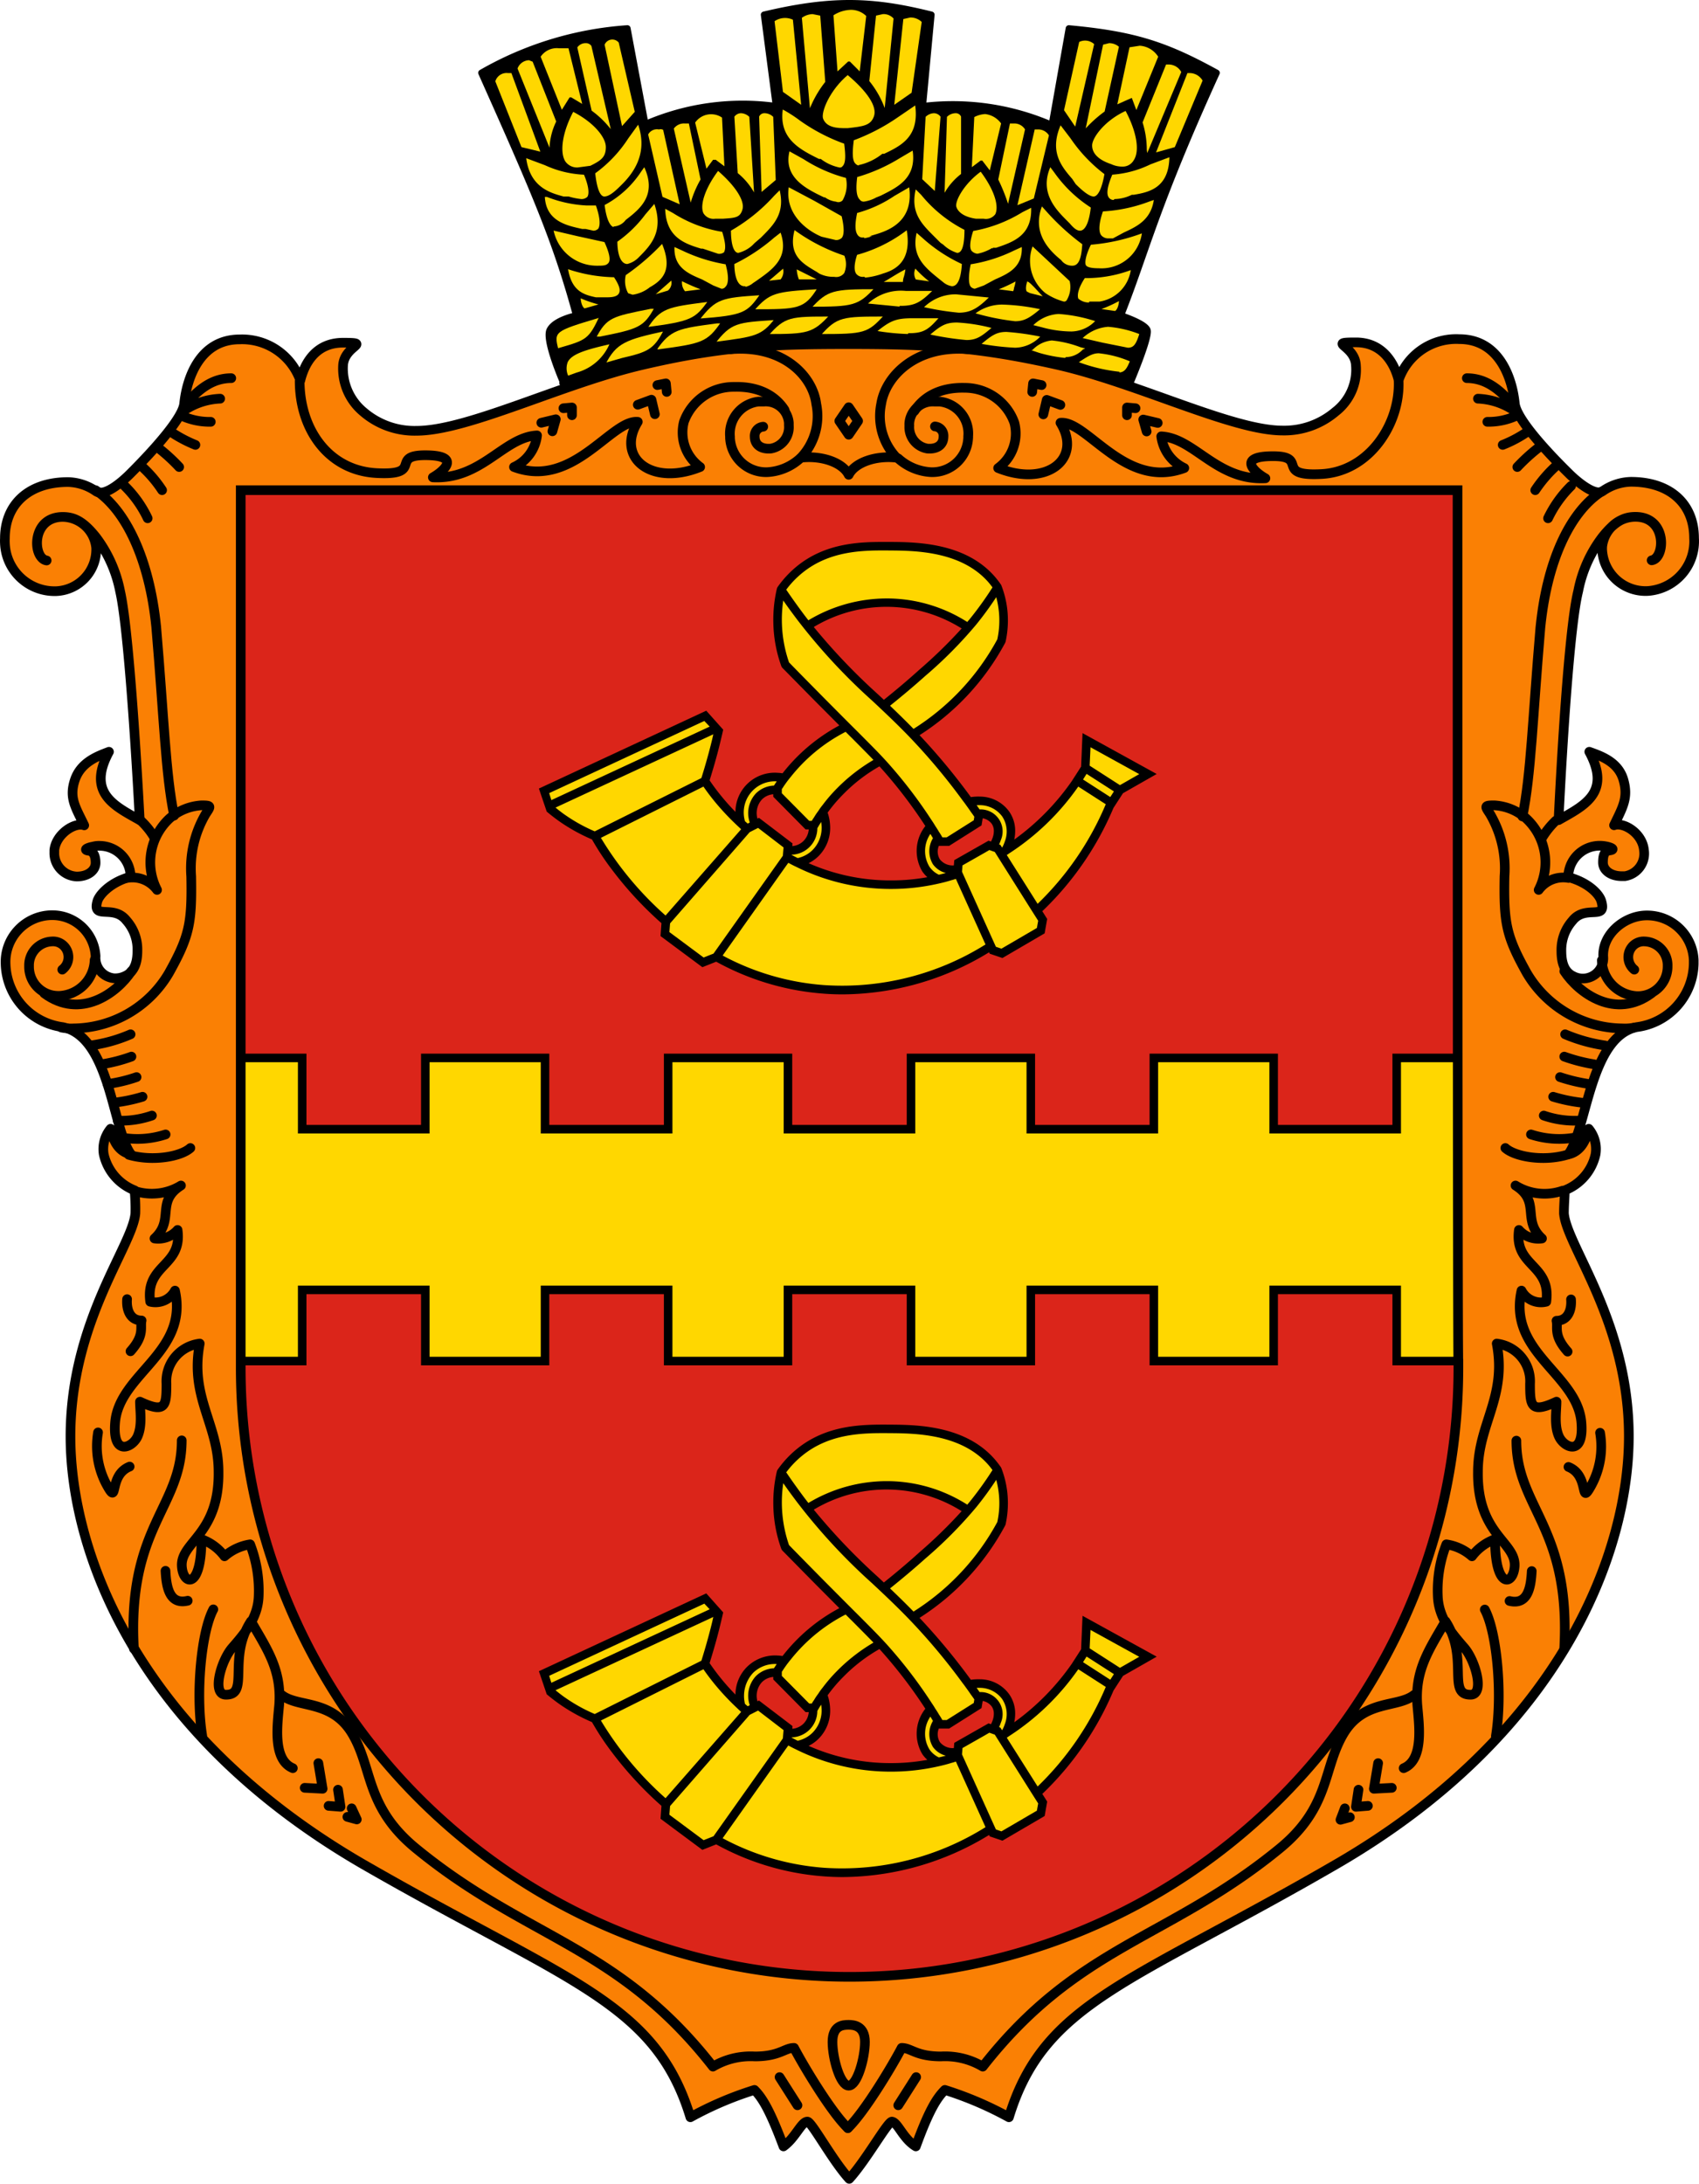 <svg xmlns="http://www.w3.org/2000/svg" viewBox="0 0 198.97 255.6"><defs><style>.a,.b,.c,.d,.f,.h{stroke:#000;}.a,.c,.d{stroke-linecap:round;stroke-linejoin:round;}.a{stroke-width:0.75px;}.a,.b,.c,.e,.f{fill-rule:evenodd;}.b,.f,.g{fill:gold;}.b{stroke-miterlimit:10;stroke-width:0.25px;}.c{fill:#fa8004;}.c,.d,.h{stroke-width:1.13px;}.d,.h{fill:none;}.e{fill:#db251a;}.f{stroke-miterlimit:11.34;}.h{stroke-miterlimit:11.34;}</style></defs><path class="a" d="M65.875,44.826c17.2-6.6,48.1-6.7,66.5,0,0,0,2.3-5.4,2-6.2s-3.1-1.7-3.1-1.7c3-7.6,4-12.6,11.2-28.4-6-3.3-9.7-4.5-17.3-5.2l-2,11.3a29.1,29.1,0,0,0-15.1-2.2l1-10.7c-6.8-1.7-11.6-1.9-19.6,0l1.4,10.7a28.6,28.6,0,0,0-15.3,2.1l-2.1-11.2a39.7,39.7,0,0,0-17.1,5.2c6.3,14.1,8.7,19.6,11.1,28.4,0,0-2.5.5-3.1,1.7s1.6,6.2,1.6,6.2Z"/><path class="b" d="M68.075,23.426a8,8,0,0,1-1.5-.3h-.6c-1.4-.4-4.1-1-4.5-4.8l2.4.9a12.1,12.1,0,0,0,4.6,1.1c.6,1.4.7,2.4.4,2.8A1.1,1.1,0,0,1,68.075,23.426Z"/><path class="b" d="M69.475,27.126l-.9-.2h-.4c-1.8-.4-4.4-.9-4.5-4h.4a14.6,14.6,0,0,0,4.6,1h1.2c.5,1.4.6,2.4.3,2.9A.9.9,0,0,1,69.475,27.126Z"/><path class="b" d="M69.875,31.226a5.3,5.3,0,0,1-5.2-4.4l3,.7,3.2.7c.6,1.3.8,2.2.5,2.6S70.675,31.226,69.875,31.226Z"/><path class="b" d="M70.975,34.926h-1.2c-1.4-.3-3-.7-3.4-3.6a17.8,17.8,0,0,0,5.6,1c.6.9.9,1.6.6,2.1S71.475,34.926,70.975,34.926Z"/><path class="b" d="M70.775,23.126c-.6,0-1-1-1.2-2.9a15.2,15.2,0,0,0,3.9-4.1l1.3-1.8c1,2.7.4,5.1-1.8,7.3C72.275,22.326,71.475,23.126,70.775,23.126Z"/><path class="b" d="M71.975,26.726c-.6,0-1.1-1-1.3-2.8a11.5,11.5,0,0,0,4.3-3.9l.5-.7c1.7,3.5-.4,5.2-2.1,6.5a2,2,0,0,1-1.4.8Z"/><path class="b" d="M73.475,31.026c-.8,0-1.3-1-1.3-2.8a14.4,14.4,0,0,0,3.3-3.2l1.2-1.4c1.3,3.5-.4,5.2-1.8,6.6A2.9,2.9,0,0,1,73.475,31.026Z"/><path class="b" d="M74.075,34.626l-.6-.2a3.1,3.1,0,0,1-.3-2.3,26.701,26.701,0,0,0,4.4-3.8c1.4,3.2.2,4.5-1.4,5.4A4.3,4.3,0,0,1,74.075,34.626Z"/><path class="b" d="M67.675,19.726a1.8,1.8,0,0,1-1.6-.8c-.7-1.2-.3-3.6,1-6,2.4,1.2,4,3,4,4.3s-.7,1.7-1.9,2.3Z"/><path class="b" d="M63.175,6.626a2.4,2.4,0,0,1,2.3-1.1h1.2l1.7,6.9-1.5-.9h-.1l-1,1.6Z"/><path class="b" d="M60.475,8.026a1.6,1.6,0,0,1,1.5-1.1l.5.2,2.8,7.1a7.7,7.7,0,0,0-.8,3.7Z"/><path class="b" d="M60.975,17.326l-3.1-7.8a1.5,1.5,0,0,1,1.6-1.1h.5l3.5,9.5Z"/><path class="b" d="M71.775,15.626l-.4-.5a11,11,0,0,0-2.2-2.1l-1.7-7.5a1.3,1.3,0,0,1,1.1-.6.9.9,0,0,1,.8.4Z"/><path class="b" d="M70.675,5.226a1.1,1.1,0,0,1,1.9-.3l1.9,8.2-1.7,1.9Z"/><path class="b" d="M68.475,36.226c-.2,0-.6-.5-.6-1.5a14.3,14.3,0,0,0,2.7.9Z"/><path class="b" d="M76.275,34.726l2.4-2.1a1.3,1.3,0,0,1-.4,1.5Z"/><path class="b" d="M84.075,29.826l-1.8-.6h-.2c-2-.6-4.3-1.4-4.3-5l1.1.6a15.2,15.2,0,0,0,5.8,2.2c.4,1.3.5,2.1.2,2.6A1.1,1.1,0,0,1,84.075,29.826Z"/><path class="b" d="M84.475,33.926l-1-.4-1.3-.7c-1.7-.7-3.5-1.5-3.3-4.1l1.1.5a18.9,18.9,0,0,0,5.1,1.6c.4,1.4.4,2.4,0,2.8A.7.7,0,0,1,84.475,33.926Z"/><path class="b" d="M86.475,29.726c-.6,0-1-.9-1-2.8a20.4,20.4,0,0,0,5.1-4.1l.8-.8c.8,3-.7,4.4-2.2,5.9l-.7.6-.3.3A4,4,0,0,1,86.475,29.726Z"/><path class="b" d="M87.175,33.626c-.8,0-1.3-1-1.3-2.8a21.3,21.3,0,0,0,4.7-3.1l.9-.7c1.2,3.2-.9,4.6-2.9,6l-.3.2a2.2,2.2,0,0,1-1.1.5Z"/><path class="b" d="M83.775,25.726a1.5,1.5,0,0,1-1.5-.7c-.5-1,.2-3.1,1.8-5.2,2.1,1.8,3.3,3.6,3,4.7s-1,1.1-2.4,1.2Z"/><path class="b" d="M81.275,14.326a2.4,2.4,0,0,1,3.3-.7h.1l.3,6.1-1.2-.9h-.2l-.9,1.2Z"/><path class="b" d="M78.775,15.026a1.6,1.6,0,0,1,1.4-.7h.6l1.4,6.7a12.7,12.7,0,0,0-1.3,3.2Z"/><path class="b" d="M77.475,23.126l-1.7-7.4a1.3,1.3,0,0,1,1.4-.7.7.7,0,0,1,.6.1l2,9Z"/><path class="b" d="M88.275,22.726a7.8,7.8,0,0,0-2-2.4l-.4-6.7a1.1,1.1,0,0,1,.9-.5,1.6,1.6,0,0,1,1.1.5l.6,9.6Z"/><path class="b" d="M88.775,13.626a.8.8,0,0,1,.8-.5,1.6,1.6,0,0,1,1.1.5l.3,7.5-1.9,1.6Z"/><path class="b" d="M80.175,34.226a1.7,1.7,0,0,1-.4-1.5,23.599,23.599,0,0,0,2.8,1.2Z"/><path class="b" d="M89.675,33.026l2.1-1.8a1.6,1.6,0,0,1-.3,1.6Z"/><path class="b" d="M98.275,19.726a5.5,5.5,0,0,1-2.2-1h-.2c-2.2-1.1-4.9-2.4-4.3-6.1a16.399,16.399,0,0,1,2.2,1.4,21.5,21.5,0,0,0,5.2,2.7c.2,1.5.2,2.4-.2,2.8A.5.5,0,0,1,98.275,19.726Z"/><path class="b" d="M97.875,23.726a2.9,2.9,0,0,1-1.3-.5h-.1c-2.1-1-5-2.4-4.1-5.7l1.8,1a17.3,17.3,0,0,0,5,2.2,3.8,3.8,0,0,1-.4,2.8A.8.8,0,0,1,97.875,23.726Z"/><path class="b" d="M97.875,28.226l-1.7-.4c-1.7-.7-4.5-2.7-3.9-6.1l3.2,1.7,3.2,1.8q.5,2.1,0,2.7A1.1,1.1,0,0,1,97.875,28.226Z"/><path class="b" d="M97.675,32.526a3.7,3.7,0,0,1-1.8-.4l-.3-.2c-1.7-1-3.5-2-2.6-5.2a21.301,21.301,0,0,0,6,3.1,2.8,2.8,0,0,1,0,2.2A1.3,1.3,0,0,1,97.675,32.526Z"/><path class="b" d="M100.675,19.526a.9.9,0,0,1-.6-.3c-.4-.4-.4-1.4-.2-2.9a23.3,23.3,0,0,0,5.2-2.7l2.2-1.5c.6,3.9-1.6,5-3.7,6h-.2a6.8,6.8,0,0,1-2.7,1.3Z"/><path class="b" d="M101.175,23.726a.7.7,0,0,1-.6-.3c-.4-.4-.5-1.3-.3-2.8a20.1,20.1,0,0,0,5-2.2l1.7-1c.6,3.5-1.8,4.6-3.8,5.6l-.5.2A4.4,4.4,0,0,1,101.175,23.726Z"/><path class="b" d="M101.075,27.926a.8.8,0,0,1-.7-.3c-.4-.5-.4-1.4-.1-2.8a14.599,14.599,0,0,0,4.4-2l1.9-1.1c.6,3.9-1.9,5.2-3.9,5.8a4.3,4.3,0,0,1-1.6.5Z"/><path class="b" d="M101.175,32.526a1.1,1.1,0,0,1-1-.4c-.3-.4-.3-1.2.1-2.4a16.9,16.9,0,0,0,6-3c.7,3.7-1.1,4.9-2.8,5.4a8.7,8.7,0,0,1-2.2.5Z"/><path class="b" d="M98.775,15.126c-1.4,0-2.2-.4-2.5-1.2s.8-3.5,3-5.3c2.4,2,3.6,3.8,3.2,5s-1.4,1.3-3.2,1.5Z"/><path class="b" d="M99.475,7.326h-.1l-1.4,1.3-.5-6.9a4.1,4.1,0,0,1,2.2-.7,2.7,2.7,0,0,1,1.9.8l-.8,6.8Z"/><path class="b" d="M93.775,2.026a2.4,2.4,0,0,1,1.4-.5l1,.2.6,7.9a12.5,12.5,0,0,0-2,3.6Z"/><path class="b" d="M91.575,10.826l-1-8.4a2.3,2.3,0,0,1,2.4-.2l1,10.3Z"/><path class="b" d="M103.675,13.226a11.1,11.1,0,0,0-2-3.7l.8-7.8.9-.2a1.7,1.7,0,0,1,1.4.6Z"/><path class="b" d="M105.675,2.126l.9-.2a2,2,0,0,1,1.5.6l-1.2,8.4-2.3,1.6Z"/><path class="b" d="M93.475,32.826a4,4,0,0,1-.3-1.5l3,1.5Z"/><path class="b" d="M102.975,33.126c.7-.3,2.1-1.3,3.2-1.8a5.2,5.2,0,0,1-.2,1.1,1.7,1.7,0,0,0-.1.7Z"/><path class="b" d="M130.475,23.526a.8.8,0,0,1-.7-.3c-.4-.5-.2-1.5.4-2.9a12.1,12.1,0,0,0,4.5-1.2l2.4-.9c0,3.9-2.5,4.4-4.3,4.7h-.2a4.9,4.9,0,0,1-2,.5Z"/><path class="b" d="M129.875,28.026a1.2,1.2,0,0,1-1-.4c-.4-.5-.3-1.6.2-3a18.1,18.1,0,0,0,5.6-1.2l.6-.2c-.3,2.6-2.1,3.4-3.6,4.1l-1.3.7Z"/><path class="b" d="M128.675,31.526c-.8,0-1.4-.1-1.6-.4s-.1-1.2.6-2.6a22.3,22.3,0,0,0,6.2-1.4A4.9,4.9,0,0,1,128.675,31.526Z"/><path class="b" d="M127.675,35.526a2,2,0,0,1-1.5-.5c-.2-.5,0-1.4.8-2.6h.5a14.9,14.9,0,0,0,5.1-1,4.5,4.5,0,0,1-3.8,4h-1.1Z"/><path class="b" d="M128.075,23.126c-.6,0-1.5-.8-2.2-1.5l-.4-.6c-1.3-1.5-2.8-3.3-1.3-6.6l1.3,1.7a17.7,17.7,0,0,0,4,4.2C129.175,22.126,128.675,23.126,128.075,23.126Z"/><path class="b" d="M126.475,27.126c-.4,0-.8-.3-1.3-.9l-.3-.3c-1.3-1.3-3.4-3.4-1.9-6.6l.6.8a15.3,15.3,0,0,0,4.3,4.1C127.675,26.126,127.175,27.126,126.475,27.126Z"/><path class="b" d="M125.575,31.226a1.7,1.7,0,0,1-1.4-.7c-1.6-1.3-3.5-3.4-2.2-6.6l.9,1a27.701,27.701,0,0,0,4,3.6C126.775,30.226,126.475,31.226,125.575,31.226Z"/><path class="b" d="M124.575,35.426a7.4,7.4,0,0,1-2.2-1,5,5,0,0,1-1.5-5.8l4.5,4.2a3.1,3.1,0,0,1-.3,2.3A.5.5,0,0,1,124.575,35.426Z"/><path class="b" d="M131.475,19.626a3.2,3.2,0,0,1-1.4-.3c-1.5-.5-2.3-1.3-2.3-2.3s1.6-3.1,4.1-4.2c1.3,2.4,1.8,4.8,1,6A1.6,1.6,0,0,1,131.475,19.626Z"/><path class="b" d="M132.475,11.626h0l-1.8.8,1.5-7,1.3-.2a2.9,2.9,0,0,1,2.3,1.4l-2.7,6.6Z"/><path class="b" d="M134.275,18.426c0-.4-.1-.7-.1-1a10.6,10.6,0,0,0-.5-3.1l2.8-6.9h.4a1.8,1.8,0,0,1,1.6,1Z"/><path class="b" d="M138.975,8.426h.4a1.9,1.9,0,0,1,1.6,1l-3.3,7.9-2.5.7Z"/><path class="b" d="M129.075,5.126l.8-.2a1.9,1.9,0,0,1,1.3.5l-1.7,7.7a14.801,14.801,0,0,0-2.6,2.4v.2Z"/><path class="b" d="M124.475,12.926l1.8-8.1a1.694,1.694,0,0,1,2,.3l-2.3,10Z"/><path class="b" d="M128.475,36.226a15.902,15.902,0,0,0,2.7-1.2c0,1-.4,1.5-.6,1.5Z"/><path class="b" d="M120.575,34.426l-.4-.2c-.2-.2-.2-.7,0-1.3s1.8,1.6,2.4,2Z"/><path class="b" d="M114.475,29.826a1.2,1.2,0,0,1-.8-.4c-.3-.4-.2-1.3.2-2.5a16.3,16.3,0,0,0,5.8-2.2l1.2-.6c.2,3.5-2.1,4.3-4.2,5h-.4A5.5,5.5,0,0,1,114.475,29.826Z"/><path class="b" d="M114.175,33.926a.9.9,0,0,1-.6-.3c-.3-.4-.3-1.4,0-2.8a17.799,17.799,0,0,0,5.1-1.6l1.1-.5c.2,2.6-1.6,3.4-3.2,4.1l-1.3.7Z"/><path class="b" d="M112.075,29.726a4.2,4.2,0,0,1-1.7-1l-.3-.2-.7-.7c-1.5-1.5-3-2.9-2.2-5.9l.8.8a15.7,15.7,0,0,0,5.1,4.1C113.075,28.826,112.775,29.726,112.075,29.726Z"/><path class="b" d="M111.475,33.626a2.2,2.2,0,0,1-1.1-.5l-.5-.4c-1.6-1.3-3.4-2.7-2.6-5.7l.8.7a18.201,18.201,0,0,0,4.7,3.1C112.675,32.626,112.275,33.626,111.475,33.626Z"/><path class="b" d="M115.175,25.726h-.9c-1.4-.2-2.2-.8-2.4-1.5s.9-2.8,3-4.3c1.6,2.1,2.3,4.1,1.8,5.2A1.5,1.5,0,0,1,115.175,25.726Z"/><path class="b" d="M114.975,18.926h-.1l-1.2.9.3-6.2a3.3,3.3,0,0,1,1.4-.4,2.8,2.8,0,0,1,2,1.2l-1.4,5.8Z"/><path class="b" d="M118.075,24.326a22.602,22.602,0,0,0-1.3-3.3l1.4-6.7h.6a1.6,1.6,0,0,1,1.4.8Z"/><path class="b" d="M121.075,15.026h.5a1.6,1.6,0,0,1,1.4.8l-1.8,7.5-2.2.9Z"/><path class="b" d="M110.775,13.626a1.6,1.6,0,0,1,1.1-.5.8.8,0,0,1,.8.5v6.8a7.4,7.4,0,0,0-2,2.3l-.2.5Z"/><path class="b" d="M107.875,21.026l.4-7.4a1.6,1.6,0,0,1,1.1-.5,1.1,1.1,0,0,1,.9.5l-.7,9Z"/><path class="b" d="M116.475,33.926a20.599,20.599,0,0,0,2.6-1.2,3.6,3.6,0,0,1-.2,1c0,.2-.1.3-.1.5Z"/><path class="b" d="M107.175,32.826a1.5,1.5,0,0,1,0-1.6,12.901,12.901,0,0,0,2.1,1.9Z"/><path class="b" d="M95.975,39.226c2-2.3,2.7-2.3,7.7-2.3C101.675,39.126,101.275,39.226,95.975,39.226Z"/><path class="b" d="M106.475,39.226a27.099,27.099,0,0,1-4-.4c1.7-1.4,2.4-1.7,4.4-1.7h3.3c-1.3,1.5-1.9,2-3.7,2Z"/><path class="b" d="M113.175,39.926a34.999,34.999,0,0,1-4.5-.7c1.4-1.2,2-1.6,3.4-1.6a20.3,20.3,0,0,1,4.3.7C115.075,39.426,114.475,39.926,113.175,39.926Z"/><path class="b" d="M118.875,40.826a30.099,30.099,0,0,1-4.2-.5c1.4-1.2,2-1.6,3.2-1.6a30.3,30.3,0,0,1,4.2.6l-.2.2A4.3,4.3,0,0,1,118.875,40.826Z"/><path class="b" d="M124.775,42.026a16.999,16.999,0,0,1-3.1-.6l-1.2-.4.5-.3a3.7,3.7,0,0,1,2.2-1,13,13,0,0,1,3.4.8l.8.2-.6.4a2.9,2.9,0,0,1-1.9.8Z"/><path class="b" d="M130.975,43.626a19.5,19.5,0,0,1-4.9-1.2c1.2-.8,1.8-1.2,2.6-1.2a12.599,12.599,0,0,1,3.8,1c-.4,1-.7,1.5-1.5,1.5Z"/><path class="b" d="M89.875,39.226c2-2.3,2.7-2.3,7.4-2.3C95.275,39.126,94.575,39.226,89.875,39.226Z"/><path class="b" d="M83.575,40.226c2-2.6,2.7-2.6,7.3-2.9h0c-1.6,2.1-2.4,2.2-7,2.8Z"/><path class="b" d="M66.475,44.126a2.2,2.2,0,0,1-.1-1.8c.5-1,2.1-1.5,5.2-2.2a6,6,0,0,1-4,3.6Z"/><path class="b" d="M70.775,42.626c1.3-2.6,2.5-3,7.1-4-1.2,2.4-2,2.7-5,3.4Z"/><path class="b" d="M76.775,40.926c1.7-2.5,2.7-2.6,7.2-3.2h.6c-1.7,2.5-2.4,2.6-7.5,3.3Z"/><path class="b" d="M94.875,36.026c2-2.2,2.7-2.3,7.7-2.3C100.575,35.926,99.875,36.026,94.875,36.026Z"/><path class="b" d="M105.475,36.026l-4.1-.4a5.8,5.8,0,0,1,4.7-1.7h3.4c-1.5,1.5-2.2,2-4,2Z"/><path class="b" d="M88.175,36.326c1.9-2.2,2.6-2.3,7.6-2.6h.1C94.275,36.326,93.475,36.326,88.175,36.326Z"/><path class="b" d="M75.675,38.426c1.6-2.5,2.5-2.6,7.1-3.2h.3C81.475,37.426,81.075,37.726,75.675,38.426Z"/><path class="b" d="M81.775,37.426c2-2.6,2.7-2.7,7.3-3h.1C87.575,36.726,87.175,37.026,81.775,37.426Z"/><path class="b" d="M112.275,36.726a32.098,32.098,0,0,1-4.3-.7,5.4,5.4,0,0,1,4-1.7l4.1.4C114.675,36.126,113.775,36.726,112.275,36.726Z"/><path class="b" d="M118.875,37.726a28.401,28.401,0,0,1-4.9-1,5.4,5.4,0,0,1,3.4-1.2,24.2,24.2,0,0,1,4.7.6C120.775,37.226,120.075,37.726,118.875,37.726Z"/><path class="b" d="M125.475,38.926a13.4,13.4,0,0,1-3.5-.5l-1.2-.3a4.7,4.7,0,0,1,3.2-1.5,18.001,18.001,0,0,1,4.5.9A4.1,4.1,0,0,1,125.475,38.926Z"/><path class="b" d="M132.075,40.826l-3-.6-2.6-.6.4-.3a5,5,0,0,1,2.9-1.2,13.1,13.1,0,0,1,3.8.9C133.175,40.326,132.875,40.826,132.075,40.826Z"/><path class="b" d="M69.675,39.526c1.3-2.5,2-2.6,6.5-3.5h.6c-1.3,2.4-2,2.6-6.5,3.5Z"/><path class="b" d="M65.275,40.926c-.6-2.2-.3-2.3,4.7-3.8l.4-.2c-1.3,2.9-1.7,3-4.8,3.9Z"/><path class="c" d="M99.393,40.285c9.2,0,15,.29,24.4,2.41s20.5,7.7,26.4,7.7a9.25,9.25,0,0,0,6.2-2.2,6.22,6.22,0,0,0,2.4-5.41c-.1-2.41-3.5-2.71,0-2.71,3.1,0,4.5,2.41,5,4.41a7.12,7.12,0,0,1,7.1-4.79c4.7,0,6.2,4.59,6.5,7.5.2,2.29,5.9,7.79,6.4,8.29s2.9,2.71,3.9,2a6,6,0,0,1,3.3-1.09c4.6,0,7.4,2.59,7.4,6.59a5.83,5.83,0,0,1-5.41,6.19h0a5.086,5.086,0,0,1-5.353-4.803v0q-.005-.098-.007-.197a.14.14,0,0,0,0-.09,3.92,3.92,0,0,1,3.9-3.59c3.8,0,3.5,4.9,1.9,5.09,1.6-.3,1.8-5.09-1.9-5.09-1.3,0-2.4.5-3.9,2.4a15.2,15.2,0,0,0-2.8,6.3c-1.3,5.2-2.3,26.8-2.3,26.8,3-1.7,6.2-3.2,3.6-8,1.4.5,3.4,1.19,4,3.3s-.1,3.2-1.1,5.3c1.1-.4,3.3.9,3.5,2.9a2.68,2.68,0,0,1-2.23,3.06h-.37c-1.3,0-2.2-.7-2.2-1.6s.2-1.3.7-1.4c.9-.1.2-.4-.4-.5a3.69,3.69,0,0,0-4.302,2.954l-.008.046h0a3.08,3.08,0,0,0-.06.61c2.3.6,3.7,2,3.9,2.9.6,2.2-1.9.3-3.4,2.2a5.17,5.17,0,0,0-1.3,3.5c0,.9.1,2.4,1.4,3a2.4,2.4,0,0,0,3.23-1h0a2.27,2.27,0,0,0,.27-1.3c-.1-2.6,2.4-4.7,4.9-4.81a5.47,5.47,0,0,1,5.7,5.23v0h0v.44a7.65,7.65,0,0,1-6.7,7.4c-5.5,1.2-5.8,12-8,14.9,1.4-.3,2.1-1.6,2.4-3a3.73,3.73,0,0,1,.8,3,5.86,5.86,0,0,1-3.6,4.2c0,.61-.1,1.7-.1,2.7.3,3.8,7.6,12.7,7.6,26.1s-7.7,34.7-34.3,50.1c-24,13.9-34.2,16.1-38.3,29.6a40.998,40.998,0,0,0-7.5-3.2c-1,1-1.9,2.5-3.4,6.61-1.5-.9-2.1-2.8-2.8-2.9-.5,0-3,4.5-5,6.7-2-2.2-4.4-6.7-4.9-6.7-.7,0-1.4,1.9-2.8,2.9-1.5-4-2.4-5.61-3.4-6.61a40.29,40.29,0,0,0-7.5,3.2c-4.1-13.5-14.3-15.8-38.3-29.6-26.6-15.4-34.3-36.6-34.3-50.1s7.3-22.3,7.6-26.11a21.924,21.924,0,0,0-.1-2.69,5.92,5.92,0,0,1-3.6-4.2,3.73,3.73,0,0,1,.8-3c.3,1.39.9,2.7,2.4,3-2.2-2.9-2.4-13.7-8-14.9a7.68,7.68,0,0,1-6.7-7.4,5.48,5.48,0,0,1,5.25-5.7h.39a5.07,5.07,0,0,1,4.9,4.8,2.4,2.4,0,0,0,2.14,2.58,2.67,2.67,0,0,0,1.36-.28c1.3-.6,1.4-2.1,1.4-3a5.12,5.12,0,0,0-1.3-3.5c-1.5-1.9-4,0-3.4-2.2.2-.8,1.6-2.3,3.9-2.9a3.65,3.65,0,0,0-3.58-3.62,2.552,2.552,0,0,0-.82.09c-.6.1-1.3.4-.4.5.4.1.7.5.7,1.4s-.9,1.6-2.2,1.6a2.74,2.74,0,0,1-2.63-2.83h0v-.26c.2-1.9,2.4-3.3,3.5-2.9-1-2.1-1.8-3.19-1.1-5.3s2.7-2.81,4-3.31c-2.6,4.81.6,6.31,3.6,8,0,0-1.1-21.6-2.3-26.79a15.39,15.39,0,0,0-2.8-6.3c-1.5-1.9-2.6-2.4-3.9-2.4-3.7,0-3.6,4.8-1.9,5.1-1.6-.2-1.9-5.1,1.9-5.1a4,4,0,0,1,3.9,3.6,4.89,4.89,0,0,1-4.682,5.09h0l-.008 0h0a5.82,5.82,0,0,1-6-5.61h0a5.23,5.23,0,0,1,0-.56c0-4,2.8-6.6,7.4-6.6a6,6,0,0,1,3.3,1.1c1.1.7,3.4-1.5,3.9-2s6.2-6.1,6.4-8.3c.3-2.91,1.8-7.5,6.5-7.5a7.25,7.25,0,0,1,7.1,4.8c.5-2,1.8-4.41,5-4.41,3.5,0,.1.3,0,2.7a6.59,6.59,0,0,0,2.4,5.41,9.18,9.18,0,0,0,6.2,2.2c6,0,17-5.5,26.4-7.7S90.192,40.285,99.393,40.285Z"/><path class="d" d="M85.593,40.875c6.2-.5,9.6,3.2,10,6.41a7.05,7.05,0,0,1-1.8,6.29c2.5-.29,4.9.59,5.6,2,.7-1.41,3.1-2.29,5.6-2a7.08,7.08,0,0,1-1.8-6.29c.5-3.21,4-6.91,10.2-6.41"/><path class="d" d="M74.692,47.375l1.6-.59.4,1.7m-13.3,1,1.7-.41-.4,1.41m12.29-5.41,1-.2.1,1m-12.1,1.91,1-.09v.91m57.2-1.21-1.6-.59-.4,1.7m13.4,1-1.7-.4.4,1.4m-12.3-5.43-1-.2-.1,1m12.1,1.91-1-.09v.91"/><path class="d" d="M93.692,53.665a6.2,6.2,0,0,1-3.8,1.6,4.22,4.22,0,0,1-4.4-4v-.16a3.78,3.78,0,0,1,3.35-4.1h.65a2.71,2.71,0,0,1,2.89,2.5v.3a2.54,2.54,0,0,1-2.1,2.7c-1.1.1-1.9-.4-1.9-1.4a1.08,1.08,0,0,1,.994-1.16l.006-0h0"/><path class="d" d="M35.093,44.575c0,5.71,3.4,10.5,9,10.8s1.5-2.09,5.7-2.09,2.3,1.79.9,2.59c5.7.29,8.3-4.71,12.2-4.91a4.65,4.65,0,0,1-2.7,3.7c6.9,2.6,11.4-5.59,14.5-5.29-2.6,4.2,1.6,7.59,7.3,5.29a5,5,0,0,1-1.9-5.29,6.16,6.16,0,0,1,5.89-4.09c3.2-.09,5,1.29,5.9,2.7"/><path class="d" d="M17.293,60.665a13.31,13.31,0,0,0-2.7-3.79m6.39-2.21a20.87,20.87,0,0,0-2.4-2.2m.4,4.91a14.49,14.49,0,0,0-2.3-2.71m6.2-2.59a15.77,15.77,0,0,1-2.7-1.41m4.5-1.29a7.84,7.84,0,0,1-3.4-.71m5.8-4.4c-2.2,0-3.8,1.3-5.2,2.9m3.9-.5a8.17,8.17,0,0,0-4.1,1.3"/><polygon class="d" points="98.292 49.275 99.393 50.885 100.493 49.275 99.393 47.665 98.292 49.275"/><path class="d" d="M18.093,98.065a8.8,8.8,0,0,0-1.6-2"/><path class="d" d="M7.293,113.495a1.86,1.86,0,0,0,.34-2.6h0a1.78,1.78,0,0,0-1.53-.7,2.79,2.79,0,0,0-2.7,2.877l0.0.003h0a3.41,3.41,0,0,0,3.329,3.49h0l.021 0h.23a4.34,4.34,0,0,0,4.1-4.19"/><path class="d" d="M5.192,116.275c4.2,3.1,8.5,0,10.2-2.6"/><path class="d" d="M7.192,120.275a5.48,5.48,0,0,0,1.4.1,13.1,13.1,0,0,0,11.2-6.5c2.4-4.31,2.7-5.81,2.6-11.31a12.56,12.56,0,0,1,1.7-7.3c.6-.9.7-1-.5-1a6.33,6.33,0,0,0-3.7,1.5,7,7,0,0,0-1.5,8.4,3.59,3.59,0,0,0-3.5-1.4"/><path class="d" d="M11.193,57.375c3.5,2.29,6.3,8,7.1,16,.9,10.5,1.1,17.3,2.1,22.09"/><path class="d" d="M24.983,188.375c-1.4,2.61-2.1,9.8-1.3,14.8m-2.4-34.58c0,7.89-6.4,10.11-5.6,24.39m23.9,16.5.3,2-1.4-.11m-1.2-5,.5,3-2.1-.11m5.5,2.4.6,1.3-1.1-.3m-21.3-28.8c.1,2,.5,4,2.6,3.5m-10.5-19.7a9.53,9.53,0,0,0,1.1,6.3c1.3,2.3.1-1.3,2.6-2.3m-.3-19.6c-.1,1.3.4,2.5,1.7,2.5-.2.8.4,1.7-1.3,3.6"/><path class="d" d="M15.693,139.375a6.53,6.53,0,0,0,5.5-.61c-3,1.9-.7,4-3.1,6.2a3,3,0,0,0,2.7-1c.6,4.3-3.8,4-3.2,8.4a2.59,2.59,0,0,0,2.9-1.3c1.6,7.2-6.4,9.7-7,15.3-.4,4.2,2,3.1,2.6,1.8s.3-3,.3-4.1c3,1.4,3.1.5,3.1-2.1a4.45,4.45,0,0,1,3.9-4.7c-1.2,6.3,2.2,9.4,2.2,15,.1,7.3-4.4,8.2-4.3,11,.1,2.3,2.3,2.9,2.3-3.1a5.86,5.86,0,0,1,2.7,2,6,6,0,0,1,3-1.4,15.14,15.14,0,0,1,1,6.1c-.1,2.6-1.8,4.5-3.1,6s-2.4,5.4-.8,5.5c2.9.1.2-4.3,3-8.6,1.9,3.3,3.6,5.7,3.3,9.8-.2,2.3-.8,6.4,1.6,7.4"/><path class="d" d="M15.293,121.065a17.86,17.86,0,0,1-4.7,1.31m4.8,1.3a18.358,18.358,0,0,1-3.5.9m4.1,1.5a17.908,17.908,0,0,1-3.4.81m4.1,1.49a18.83,18.83,0,0,1-3.4.7m4.5,1.5a11.08,11.08,0,0,1-4,.6m5.6,1.61a10.59,10.59,0,0,1-5,.39m7.9,1.2c-1.1,1-4.4,1.61-7.2.8"/><path class="d" d="M99.293,249.095c-1.9-1.81-5.1-7.11-6.3-9.39-1.1,0-1.7,1-4.6,1a8.69,8.69,0,0,0-4.9,1.19c-11.1-14.19-21.7-14.89-34.6-25.39-6.1-4.9-5.2-9.4-7.6-13.5s-6.4-3-8.3-4.61c1.9,1.5,5.9.39,8.3,4.61"/><path class="d" d="M105.192,53.665a6.25,6.25,0,0,0,3.8,1.6,4.2,4.2,0,0,0,4.39-4,.43.43,0,0,0,0-.16,3.76,3.76,0,0,0-3.34-4.1h-.65a2.74,2.74,0,0,0-2.9,2.5,1.501,1.501,0,0,0,0,.3,2.55,2.55,0,0,0,2.1,2.7c1.1.1,1.9-.4,1.9-1.4a1.1,1.1,0,0,0-1-1.19h0"/><path class="d" d="M163.792,44.575c.2,5-3.4,10.6-9,10.91s-1.5-2.09-5.7-2.09-2.3,1.8-.9,2.59c-5.7.3-8.3-4.7-12.2-4.91a4.78,4.78,0,0,0,2.7,3.71c-6.9,2.59-11.4-5.59-14.5-5.3,2.6,4.21-1.6,7.59-7.3,5.3a5,5,0,0,0,1.9-5.3,6.15,6.15,0,0,0-5.8-4.09c-3.2-.09-5,1.3-5.9,2.71"/><path class="d" d="M99.393,237.005c.6,0,1.9.12,1.9,2s-.9,5.12-1.9,5.12-1.9-3.2-1.9-5.12S98.692,237.005,99.393,237.005Zm-8.1,6.12,2.1,3.3m13.9-3.3-2.1,3.3"/><path class="d" d="M181.292,60.665a13.51,13.51,0,0,1,2.7-3.79m-6.3-2.21a21.739,21.739,0,0,1,2.4-2.2m-.3,4.91a15.28,15.28,0,0,1,2.3-2.71m-6.11-2.59a14.441,14.441,0,0,0,2.7-1.41m-4.5-1.29a7.84,7.84,0,0,0,3.4-.71m-5.8-4.4c2.2,0,3.8,1.3,5.2,2.9m-3.9-.5a8.17,8.17,0,0,1,4.1,1.3"/><path class="d" d="M180.593,98.065a9.9,9.9,0,0,1,1.6-2"/><path class="d" d="M191.393,113.495a1.88,1.88,0,0,1-.32-2.6,1.77,1.77,0,0,1,1.52-.7,2.79,2.79,0,0,1,2.7,2.877l-0.0.013h0a3.47,3.47,0,0,1-3.38,3.51h-.22a4.33,4.33,0,0,1-4.1-4.19"/><path class="d" d="M193.393,116.275c-4.2,3.1-8.5,0-10.2-2.6"/><path class="d" d="M191.393,120.275a5.48,5.48,0,0,1-1.4.1,13.15,13.15,0,0,1-11.2-6.5c-2.4-4.31-2.7-5.81-2.6-11.31a12.56,12.56,0,0,0-1.7-7.3c-.6-.9-.7-1,.5-1a6.21,6.21,0,0,1,3.7,1.5,7,7,0,0,1,1.5,8.4,3.57,3.57,0,0,1,3.5-1.4"/><path class="d" d="M187.492,57.575c-3.5,2.3-6.3,7.81-7.1,15.91-.9,10.5-1.1,17.3-2.1,22.08"/><path class="e" d="M170.692,57.375h-142.5v102.69a71.3,71.3,0,0,0,142.6.046V159.765C170.692,159.785,170.692,57.375,170.692,57.375Z"/><path class="f" d="M163.568,159.311v-8.33h-14.41v8.33h-14.03v-8.33h-14.41v8.33h-14.03v-8.33H92.278v8.33H78.248v-8.33H63.828v8.33H49.808v-8.33H35.388v8.33h-7.19v-35.48h7.19v8.34h14.42v-8.34h14.02v8.34h14.42v-8.34h14.03v8.34h14.41v-8.34h14.03v8.34h14.41v-8.34h14.03v8.34h14.41v-8.34h7.15c.01,17.7.03,32.72.07,35.48Z"/><path class="d" d="M159.093,209.485l-.3,2,1.4-.11m1.2-5-.5,3,2.1-.11m-5.5,2.4-.51,1.34,1.1-.3m21.3-28.81c-.1,2-.5,4-2.6,3.5m10.6-19.69a9.53,9.53,0,0,1-1.1,6.3c-1.3,2.31-.1-1.3-2.6-2.3m.3-19.61c.1,1.3-.4,2.5-1.7,2.5.2.8-.4,1.7,1.3,3.61m-9.7,30.19c1.4,2.61,2.1,9.81,1.3,14.81m2.4-34.58c0,7.88,6.4,10.11,5.6,24.38"/><path class="d" d="M182.982,139.375a6.46,6.46,0,0,1-5.5-.61c3,1.9.7,4,3.1,6.2a3,3,0,0,1-2.7-1c-.6,4.3,3.8,4,3.2,8.4a2.57,2.57,0,0,1-2.9-1.3c-1.6,7.2,6.4,9.7,7,15.3.4,4.2-2,3.1-2.6,1.8s-.3-3-.3-4.1c-3,1.4-3.1.5-3.1-2.1a4.45,4.45,0,0,0-3.9-4.7c1.2,6.3-2.2,9.4-2.2,15-.1,7.3,4.4,8.2,4.3,11-.1,2.3-2.3,2.9-2.3-3.1a5.91,5.91,0,0,0-2.7,2,5.87,5.87,0,0,0-3-1.4,14.81,14.81,0,0,0-1,6.1c.1,2.6,1.8,4.5,3.1,6s2.4,5.4.8,5.5c-2.9.1-.2-4.3-3-8.6-1.9,3.3-3.6,5.7-3.3,9.8.2,2.3.8,6.4-1.6,7.4"/><path class="d" d="M183.292,121.065a18.89,18.89,0,0,0,4.7,1.31m-4.8,1.3a19.35,19.35,0,0,0,3.5.9m-4,1.5a20,20,0,0,0,3.4.81m-4.2,1.49a18.83,18.83,0,0,0,3.4.7m-4.5,1.5a11.11,11.11,0,0,0,4,.6m-5.5,1.61a10.61,10.61,0,0,0,5,.39m-8,1.2c1.1,1,4.4,1.61,7.2.8"/><path class="d" d="M99.293,249.095c1.9-1.81,5.1-7.11,6.3-9.39,1.1,0,1.7,1,4.6,1a8.67,8.67,0,0,1,4.9,1.19c11.1-14.19,21.7-14.89,34.6-25.39,6.1-4.9,5.2-9.4,7.6-13.5s6.4-3,8.3-4.61c-1.9,1.5-5.9.39-8.3,4.61"/><path class="g" d="M131.038,195.867l.189-.118,3.209-1.829-7.194-3.965-.203,3.353-1.101,1.709a28.893,28.893,0,0,1-7.149,7.185l-.871.611.295-1.022a4.203,4.203,0,0,0,.175-1.196,3.421,3.421,0,0,0-.604-1.987,3.72,3.72,0,0,0-2.989-1.549,5.282,5.282,0,0,0-1.094.066l-.227.035-.135-.185a73.999,73.999,0,0,0-6.119-7.373l-.313-.331.386-.244a29.309,29.309,0,0,0,4.689-3.683,29.012,29.012,0,0,0,5.291-7.018l.021-.062a11.167,11.167,0,0,0,.156-3.685,10.888,10.888,0,0,0-.657-2.592c-.195-.263-.426-.565-.645-.819-3.331-3.864-8.957-3.9-11.979-3.92-3.082-.008-7.185-.022-10.59,2.785a11.715,11.715,0,0,0-2.12,2.295l-.007.049a15.722,15.722,0,0,0,.512,8.739l.019.028,7.142,7.211-.446.238a20.376,20.376,0,0,0-6.688,5.606l-.142.186-.229-.046a3.697,3.697,0,0,0-.555-.063A4.167,4.167,0,0,0,87.829,195.47a4.123,4.123,0,0,0-1.192,3.175l.051.979-.69-.695A26.952,26.952,0,0,1,82.65,194.89l-.097-.148.052-.168c.489-1.571.855-2.864,1.154-4.069l.058-.237c.126-.517.25-1.027.362-1.532L82.6,187.108l-18.883,8.78.619,2.036a20.409,20.409,0,0,0,1.669,1.272,20.768,20.768,0,0,0,3.555,1.934l.118.05.062.112a32.101,32.101,0,0,0,2.372,3.566,40.425,40.425,0,0,0,5.727,6.184l.142.123-.108,1.481,4.457,3.312,1.58-.628.154.085A30.111,30.111,0,0,0,96.432,219.121a32.113,32.113,0,0,0,19.255-4.836l.36-.221.22.477,1.074.363,4.544-2.656.224-1.266-.687-1.087.223-.212a36.138,36.138,0,0,0,8.303-12.015l1.091-1.694ZM94.821,176.909l-.268-.335.367-.221a17.15,17.15,0,0,1,18.093.183l.373.234-.29.331a56.566,56.566,0,0,1-5.093,4.972c-1.284,1.163-2.68,2.345-4.266,3.614l-.251.201-1.057-.983A71.753,71.753,0,0,1,94.821,176.909Zm-2.573,25.964.047-.604-3.462-2.635-.429.214-.129-.425a2.841,2.841,0,0,1,.614-2.894,2.625,2.625,0,0,1,1.782-.75l.388-.013v.603l3.491,3.529h.68l-.012.387a2.667,2.667,0,0,1-.759,1.813,2.611,2.611,0,0,1-1.793.76Zm16.708,3.559a23.896,23.896,0,0,1-4.622.438h-.07a24.352,24.352,0,0,1-10.023-2.173l-.781-.353.789-.334a4,4,0,0,0,1.271-.85,4.176,4.176,0,0,0,1.19-3.281,4.699,4.699,0,0,0-.277-1.334l-.069-.186.115-.162A18.285,18.285,0,0,1,98.439,195.89a19.589,19.589,0,0,1,4.391-3.352l.247-.138.201.199c.077.077.155.155.221.233a56.37,56.37,0,0,1,5.34,6.979l.141.216-.151.209a4.179,4.179,0,0,0-.396,4.817,3.429,3.429,0,0,0,.685.719l.636.504Zm7.783-4.948a3.903,3.903,0,0,1-.297.672l-.154.281-.47-.171-3.586,2.036-.06.776-.325.021c-.072.005-.145.007-.216.007a2.32,2.32,0,0,1-1.964-.906,2.232,2.232,0,0,1-.153-2.13l.092-.24h1.399l3.486-2.203.184-1.102.368.059a2.208,2.208,0,0,1,1.506.863,1.999,1.999,0,0,1,.339,1.147A2.774,2.774,0,0,1,116.739,201.484Z"/><path d="M126.776,189.128l-.168,3.923-1.088,1.692a28.483,28.483,0,0,1-6.741,6.852,4.757,4.757,0,0,0,.108-.999,3.916,3.916,0,0,0-.693-2.273,4.222,4.222,0,0,0-3.377-1.763,6.017,6.017,0,0,0-1.118.06,74.824,74.824,0,0,0-6.011-7.25,29.108,29.108,0,0,0,10.03-10.817l.046-.12a11.553,11.553,0,0,0,.183-3.912,11.305,11.305,0,0,0-.701-2.735,10.867,10.867,0,0,0-.719-.941c-3.479-4.036-9.252-4.073-12.354-4.093h-.053c-3.082-.018-7.311-.023-10.857,2.898a12.091,12.091,0,0,0-2.227,2.422l-.055.146a15.968,15.968,0,0,0-.414,4.091,15.79,15.79,0,0,0,.937,5l.08.14.02.025c.432.436.956.969,1.56,1.583.741.753,1.602,1.628,2.561,2.597.589.59,1.122,1.125,1.604,1.61.347.349.667.671.966.971a20.736,20.736,0,0,0-6.654,5.604,4.248,4.248,0,0,0-.548-.058,4.681,4.681,0,0,0-3.618,1.337,4.606,4.606,0,0,0-1.346,3.235,26.556,26.556,0,0,1-3.028-3.688c.482-1.552.846-2.837,1.145-4.04l.052-.215c.138-.567.273-1.126.395-1.679l-1.981-2.226-19.6,9.112.915,2.698c.593.494,1.148.918,1.697,1.293a21.338,21.338,0,0,0,3.603,1.965,31.585,31.585,0,0,0,2.378,3.587,42.468,42.468,0,0,0,5.76,6.218l-.11,1.507,4.845,3.601.056.041,1.62-.644a30.824,30.824,0,0,0,12.519,3.737c.764.06,1.535.09,2.291.09a33.125,33.125,0,0,0,17.144-4.925l.074.161,1.494.506,4.89-2.859.05-.028.29-1.638.009-.047-.571-.905a36.159,36.159,0,0,0,8.334-12.091l1.114-1.721,3.947-2.25Zm.059,5.429.416-.659,3.199,2.055-.425.66Zm-44.455.829c.229.339.666.951,1.316,1.748a29.862,29.862,0,0,0,2.681,2.852c.141.133.281.265.421.392L77.942,210.479a39.129,39.129,0,0,1-7.572-9.092Zm1.157-6.121c-.08.36-.166.738-.265,1.12-.318,1.27-.699,2.616-1.133,4.002L69.649,200.627a19.262,19.262,0,0,1-3.355-1.845l-.001-.001c-.438-.296-.85-.621-1.236-.938Zm33.091,24.871-3.968-8.784.057-.743,2.578-1.465.57-.331.636.226,4.326,6.864.754,1.188-.151.846-4.15,2.423ZM88.207,195.797a3.655,3.655,0,0,1,2.535-1.028c.021,0,.042.001.062.001.051,0,.102,0,.156.004-.035.053-.069.105-.103.159-.072.111-.144.223-.218.333l-.004.006a3.176,3.176,0,0,0-2.103.907,3.379,3.379,0,0,0-.726,3.415l-.245.122c-.108-.092-.215-.185-.317-.277a3.96,3.96,0,0,1,.938-3.615Zm24.413-18.916a56.152,56.152,0,0,1-4.951,4.821c-1.262,1.143-2.624,2.297-4.16,3.527-.099-.091-.197-.184-.295-.275-.126-.118-.251-.235-.377-.352a72.279,72.279,0,0,1-7.536-7.896A16.547,16.547,0,0,1,112.62,176.881Zm-8.388,9.043c1.515-1.213,2.86-2.352,4.111-3.474a50.552,50.552,0,0,0,6.006-6.057A38.955,38.955,0,0,0,116.67,173.211a10.534,10.534,0,0,1,.279,1.43,10.319,10.319,0,0,1-.154,3.511,28.293,28.293,0,0,1-9.812,10.484C106.023,187.649,105.096,186.751,104.233,185.924Zm9.343-10.157c-.06.074-.12.145-.182.217-.039.045-.078.091-.117.137a17.572,17.572,0,0,0-9.001-2.75c-.134-.003-.266-.004-.399-.004A17.828,17.828,0,0,0,94.671,175.922c-.117-.145-.231-.294-.346-.446l-.172-.225c-.794-1.067-1.474-2.021-2.077-2.913a10.878,10.878,0,0,1,1.826-1.916h0c3.296-2.721,7.33-2.691,10.26-2.672,2.942.02,8.42.056,11.616,3.747.165.19.324.399.453.573A39.62,39.62,0,0,1,113.575,175.767Zm-7.032,13.845a72.421,72.421,0,0,1,6.203,7.413c.122.151.234.308.348.466l.136.188c.156.215.312.431.463.661.139.186.278.38.41.575l-.064.415-3.171,2h-.505c-.141-.246-.273-.461-.4-.646-.123-.218-.263-.44-.422-.672-.131-.223-.273-.447-.423-.665a55.276,55.276,0,0,0-5.252-6.855c-.871-.958-1.59-1.681-3.166-3.266l-.229-.229c-.799-.791-1.802-1.8-3.139-3.144l-.901-.905c-1.561-1.581-3.044-3.084-4.029-4.1a15.343,15.343,0,0,1-.675-7.244c.467.675.993,1.396,1.637,2.247a69.633,69.633,0,0,0,8.784,9.485C103.473,186.576,104.975,187.981,106.543,189.611Zm1.478,15.726a3.925,3.925,0,0,0,.581.653,23.445,23.445,0,0,1-4.194.38h-.145a23.646,23.646,0,0,1-9.565-2.017,4.443,4.443,0,0,0,1.174-.84l0-.001a4.668,4.668,0,0,0,1.336-3.666,5.164,5.164,0,0,0-.286-1.412,17.746,17.746,0,0,1,1.869-2.191,19.119,19.119,0,0,1,4.2-3.223c.045.045.089.091.129.138a55.928,55.928,0,0,1,5.248,6.849A4.686,4.686,0,0,0,108.021,205.337Zm-12.303-5.032 0-.045.063-.104c.119-.211.251-.42.384-.625a3.174,3.174,0,0,1,.042.374,3.679,3.679,0,0,1-1.043,2.9,3.55,3.55,0,0,1-1.746.948c-.264-.129-.518-.266-.724-.378l.001-.018a3.095,3.095,0,0,0,3.021-3.054Zm14.233,5.401a2.796,2.796,0,0,1-1.103-.938,3.543,3.543,0,0,1,.107-3.838c.103.165.204.331.302.502a2.94,2.94,0,0,0,.005,3.058,2.681,2.681,0,0,0,1.506,1.01C110.52,205.568,110.25,205.637,109.951,205.706Zm-21.064-6.657-.18.089a2.345,2.345,0,0,1,.533-2.253,2.11,2.11,0,0,1,1.317-.599v.291l3.783,3.822H94.712a2.15,2.15,0,0,1-.607,1.347,2.115,2.115,0,0,1-1.317.606l.024-.316Zm22.924,4.918-.058.032-.048.612a1.909,1.909,0,0,1-1.629-.695,1.747,1.747,0,0,1-.132-1.586h1.204l3.75-2.37.048-.029.139-.835a1.717,1.717,0,0,1,1.053.639,1.481,1.481,0,0,1,.249.859,2.304,2.304,0,0,1-.123.731,3.637,3.637,0,0,1-.21.495l-.283-.104Zm5.872-2.181a4.279,4.279,0,0,1-.324.746l-.203-.321-.156-.056a3.669,3.669,0,0,0,.208-.511,2.572,2.572,0,0,0-1.346-3.378,2.477,2.477,0,0,0-1.119-.207h-.024c-.115-.168-.23-.332-.346-.495.058-.003.113-.005.17-.005h.229a3.26,3.26,0,0,1,2.597,1.323A3.205,3.205,0,0,1,117.684,201.786Zm-18.653-12.809c.125.121.243.24.359.355.129.13.255.255.375.37l.497.5c.892.897,1.5,1.51,2.032,2.063a20.766,20.766,0,0,0-4.218,3.27,18.579,18.579,0,0,0-1.748,2.019,6.084,6.084,0,0,0-.493.684,7.17,7.17,0,0,0-.511.763c-.095.129-.175.258-.26.398h-.297l-3.207-3.236-0-.478c.02-.028.039-.057.057-.086l.044-.06c.125-.205.268-.404.405-.597l.042-.058c.056-.081.115-.157.174-.232.035-.045.07-.09.111-.145.065-.083.131-.167.21-.256A19.658,19.658,0,0,1,99.03,188.978Zm-20.556,22.418,9.146-10.472.17-.198.99-.504,2.982,2.286-.081.974-8,11.281-.119.17-1.161.461-4.009-2.979Zm13.521-6.638.325-.45c.282.153.594.321.918.47a24.904,24.904,0,0,0,11.016,2.593h.093a25.048,25.048,0,0,0,5.554-.623c.556-.121,1.094-.264,1.573-.417l.033-.005c.146-.04.292-.087.438-.136l3.47,7.678a31.661,31.661,0,0,1-18.942,4.753,29.671,29.671,0,0,1-11.845-3.458Zm25.91-1.363.019-.012c.05-.03.1-.061.15-.095l.047-.04a29.176,29.176,0,0,0,8.157-7.863l3.22,2.069a35.129,35.129,0,0,1-7.98,11.654L117.919,203.419ZM82.484,187.706l.628.659-18.542,8.605-.255-.818Zm50.933,6.221-2.26,1.292-3.547-2.28.099-2.157Z"/><path class="g" d="M131.038,92.55l.189-.118,3.209-1.829-7.194-3.965-.203,3.353L125.939,91.7a28.893,28.893,0,0,1-7.149,7.185l-.871.611.295-1.022a4.203,4.203,0,0,0,.175-1.196,3.421,3.421,0,0,0-.604-1.987,3.72,3.72,0,0,0-2.989-1.549,5.283,5.283,0,0,0-1.094.066l-.227.035-.135-.185a74,74,0,0,0-6.119-7.373l-.313-.331.386-.244a29.308,29.308,0,0,0,4.689-3.683,29.012,29.012,0,0,0,5.291-7.018l.021-.062a11.167,11.167,0,0,0,.156-3.685,10.888,10.888,0,0,0-.657-2.592c-.195-.263-.426-.565-.645-.819-3.331-3.864-8.957-3.9-11.979-3.92-3.082-.008-7.185-.022-10.59,2.785A11.715,11.715,0,0,0,91.461,69.013l-.007.049a15.722,15.722,0,0,0,.512,8.739l.019.028,7.142,7.211-.446.238a20.376,20.376,0,0,0-6.688,5.606l-.142.186-.229-.046a3.694,3.694,0,0,0-.555-.063A4.167,4.167,0,0,0,87.829,92.153a4.123,4.123,0,0,0-1.192,3.175l.051.979-.69-.695A26.951,26.951,0,0,1,82.65,91.573l-.097-.148.052-.168c.489-1.571.855-2.864,1.154-4.069l.058-.237c.126-.517.25-1.027.362-1.532L82.6,83.791,63.717,92.57l.619,2.036a20.403,20.403,0,0,0,1.669,1.272A20.766,20.766,0,0,0,69.56,97.813l.118.05.062.112a32.1,32.1,0,0,0,2.372,3.566,40.425,40.425,0,0,0,5.727,6.184l.142.123-.108,1.481,4.457,3.312,1.58-.628.154.085A30.11,30.11,0,0,0,96.432,115.804a32.113,32.113,0,0,0,19.255-4.836l.36-.221.22.477,1.074.363,4.544-2.656.224-1.266-.687-1.087.223-.212a36.138,36.138,0,0,0,8.303-12.015l1.091-1.694ZM94.821,73.592l-.268-.335.367-.221a17.15,17.15,0,0,1,18.093.183l.373.234-.29.331a56.566,56.566,0,0,1-5.093,4.972c-1.284,1.163-2.68,2.345-4.266,3.614l-.251.201L102.43,81.588A71.755,71.755,0,0,1,94.821,73.592ZM92.247,99.556l.047-.604-3.462-2.635-.429.214-.129-.425a2.841,2.841,0,0,1,.614-2.894,2.625,2.625,0,0,1,1.782-.75l.388-.013v.603l3.491,3.529h.68l-.012.387a2.667,2.667,0,0,1-.759,1.813,2.611,2.611,0,0,1-1.793.76Zm16.708,3.559a23.898,23.898,0,0,1-4.622.438h-.07a24.352,24.352,0,0,1-10.023-2.173l-.781-.353.789-.334a4,4,0,0,0,1.271-.85,4.176,4.176,0,0,0,1.19-3.281,4.699,4.699,0,0,0-.277-1.334l-.069-.186.115-.162A18.283,18.283,0,0,1,98.439,92.573a19.589,19.589,0,0,1,4.391-3.352l.247-.138.201.199c.077.077.155.155.221.233a56.371,56.371,0,0,1,5.34,6.979l.141.216-.151.209a4.179,4.179,0,0,0-.396,4.817,3.429,3.429,0,0,0,.685.719l.636.504Zm7.783-4.948a3.903,3.903,0,0,1-.297.672l-.154.281-.47-.171-3.586,2.036-.06.776-.325.021c-.072.005-.145.007-.216.007a2.32,2.32,0,0,1-1.964-.906,2.232,2.232,0,0,1-.153-2.13l.092-.24h1.399l3.486-2.203.184-1.102.368.059a2.208,2.208,0,0,1,1.506.863,1.999,1.999,0,0,1,.339,1.147A2.774,2.774,0,0,1,116.739,98.167Z"/><path d="M126.776,85.811l-.168,3.923-1.088,1.692a28.499,28.499,0,0,1-6.741,6.851,4.76,4.76,0,0,0,.108-.999,3.916,3.916,0,0,0-.693-2.274,4.224,4.224,0,0,0-3.377-1.762,5.777,5.777,0,0,0-1.118.06,74.929,74.929,0,0,0-6.011-7.25A29.106,29.106,0,0,0,117.719,75.234l.046-.12a11.557,11.557,0,0,0,.183-3.913,11.313,11.313,0,0,0-.701-2.735,10.933,10.933,0,0,0-.719-.941c-3.479-4.036-9.252-4.074-12.354-4.094h-.052c-.182-.001-.368-.001-.559-.001-3.024,0-6.963.151-10.299,2.9a12.118,12.118,0,0,0-2.227,2.421l-.055.146a15.971,15.971,0,0,0-.414,4.091,15.781,15.781,0,0,0,.937,4.999l.08.14.02.026c.438.442.971.984,1.587,1.61.735.747,1.586,1.612,2.534,2.57.584.584,1.111,1.114,1.591,1.596.352.354.677.681.979.984a21.029,21.029,0,0,0-6.654,5.604,4.232,4.232,0,0,0-.548-.058,4.603,4.603,0,0,0-4.964,4.572,26.499,26.499,0,0,1-3.028-3.688c.483-1.555.847-2.839,1.145-4.04l.05-.207c.138-.57.275-1.132.397-1.687L82.711,83.187,63.111,92.3l.915,2.698c.593.495,1.148.918,1.697,1.293a21.35,21.35,0,0,0,3.603,1.965,31.556,31.556,0,0,0,2.378,3.586,42.394,42.394,0,0,0,5.76,6.218l-.11,1.507,4.845,3.601.056.042,1.62-.644a30.811,30.811,0,0,0,12.519,3.736c.758.06,1.528.09,2.291.09a33.123,33.123,0,0,0,17.144-4.924l.074.161,1.494.506,4.939-2.888.299-1.685-.571-.905a36.133,36.133,0,0,0,8.334-12.091l1.114-1.72,3.947-2.25Zm.059,5.429.416-.659,3.199,2.054-.425.66Zm-44.455.829c.23.339.667.954,1.316,1.749a29.859,29.859,0,0,0,2.681,2.851c.141.132.281.265.421.391L77.942,107.161a39.115,39.115,0,0,1-7.572-9.092Zm1.157-6.121c-.08.359-.166.736-.265,1.12-.318,1.271-.699,2.618-1.133,4.002L69.649,97.31a19.264,19.264,0,0,1-3.355-1.845l-.001-0c-.437-.294-.849-.62-1.236-.937Zm33.091,24.871-3.968-8.783.057-.744,2.578-1.465.57-.331.636.226,4.326,6.864.754,1.188-.151.845-4.15,2.422Zm-32.001,1.026,7.368-10.404.325-.451c.296.162.602.325.917.469a24.891,24.891,0,0,0,11.016,2.593h.105a24.964,24.964,0,0,0,5.541-.623c.551-.12,1.089-.262,1.573-.417l.033-.004c.146-.041.292-.087.438-.136l3.47,7.677a31.636,31.636,0,0,1-18.943,4.753h0A29.667,29.667,0,0,1,84.627,111.845Zm6.179-20.392c.049.001.101 0.0.155.003-.035.053-.069.106-.103.159-.072.112-.144.223-.218.333l-.004.006a3.172,3.172,0,0,0-2.103.907,3.379,3.379,0,0,0-.726,3.415l-.245.123c-.108-.093-.215-.186-.317-.278a3.647,3.647,0,0,1,3.561-4.668ZM112.62,73.564a56.261,56.261,0,0,1-4.951,4.821c-1.261,1.142-2.623,2.296-4.16,3.528-.099-.091-.197-.184-.295-.276-.126-.118-.251-.235-.377-.352a72.261,72.261,0,0,1-7.536-7.895A16.541,16.541,0,0,1,112.62,73.564Zm-8.388,9.042c1.489-1.192,2.872-2.361,4.111-3.473a50.438,50.438,0,0,0,6.006-6.056A38.631,38.631,0,0,0,116.67,69.894a10.49,10.49,0,0,1,.279,1.43A10.318,10.318,0,0,1,116.795,74.834a28.288,28.288,0,0,1-9.812,10.484C106.088,84.399,105.229,83.562,104.233,82.606Zm9.343-10.156c-.059.074-.12.145-.182.216-.039.045-.078.091-.117.137a17.573,17.573,0,0,0-9.001-2.75c-.133-.003-.265-.004-.396-.004A17.83,17.83,0,0,0,94.671,72.605c-.118-.146-.234-.298-.351-.453l-.167-.219c-.792-1.064-1.473-2.018-2.077-2.912a10.877,10.877,0,0,1,1.826-1.917l0-0c3.295-2.719,7.336-2.692,10.26-2.671,2.943.02,8.421.057,11.616,3.747.171.199.333.412.453.574A39.512,39.512,0,0,1,113.575,72.45Zm-7.032,13.845a72.536,72.536,0,0,1,6.203,7.412c.123.153.236.312.352.471l.158.221c.147.203.294.406.437.624.139.186.278.38.409.575l-.063.415-3.171,2h-.505c-.139-.243-.271-.458-.401-.646-.122-.217-.262-.439-.421-.672-.131-.223-.273-.447-.423-.665a55.317,55.317,0,0,0-5.252-6.856c-.864-.951-1.574-1.665-3.131-3.23l-.264-.265c-.816-.808-1.845-1.842-3.224-3.229l-.815-.82c-1.743-1.764-3.097-3.137-4.03-4.099a15.345,15.345,0,0,1-.675-7.244c.466.672.991,1.394,1.637,2.248a69.677,69.677,0,0,0,8.784,9.485C103.479,83.266,104.988,84.68,106.543,86.294ZM108.021,102.02a3.967,3.967,0,0,0,.581.654,23.472,23.472,0,0,1-4.194.379h-.145a23.672,23.672,0,0,1-9.566-2.016,4.465,4.465,0,0,0,1.174-.841l0-0A4.666,4.666,0,0,0,97.208,96.53a5.189,5.189,0,0,0-.285-1.413,17.919,17.919,0,0,1,1.869-2.191,19.111,19.111,0,0,1,4.2-3.223c.045.045.089.091.129.138a55.937,55.937,0,0,1,5.248,6.848A4.686,4.686,0,0,0,108.021,102.02ZM95.718,96.988v-.045l.064-.104c.119-.211.251-.42.384-.625a3.093,3.093,0,0,1,.043.375,3.679,3.679,0,0,1-1.043,2.9,3.534,3.534,0,0,1-1.746.948c-.217-.106-.45-.228-.724-.378l.001-.016A3.101,3.101,0,0,0,95.718,96.988Zm14.233,5.4a2.789,2.789,0,0,1-1.103-.938,3.546,3.546,0,0,1,.106-3.838c.104.166.205.332.303.503a2.939,2.939,0,0,0,.005,3.057,2.682,2.682,0,0,0,1.507,1.011C110.524,102.251,110.256,102.318,109.951,102.389ZM88.949,95.778l-.062-.047-.18.09a2.349,2.349,0,0,1,.533-2.254,2.115,2.115,0,0,1,1.317-.598v.29L94.341,97.083H94.712a2.149,2.149,0,0,1-.607,1.346,2.115,2.115,0,0,1-1.317.607l.024-.316Zm22.863,4.871-.058.033-.048.613a1.911,1.911,0,0,1-1.631-.699,1.744,1.744,0,0,1-.13-1.583h1.204l3.75-2.37.048-.03.139-.834a1.718,1.718,0,0,1,1.053.638,1.488,1.488,0,0,1,.249.86,2.303,2.303,0,0,1-.123.731,3.669,3.669,0,0,1-.21.496l-.283-.103Zm5.872-2.18a4.175,4.175,0,0,1-.325.746l-.202-.32-.156-.056a3.674,3.674,0,0,0,.208-.511,2.571,2.571,0,0,0-2.465-3.584h-.024c-.115-.168-.23-.332-.346-.495.058-.003.113-.005.17-.005h.229a3.257,3.257,0,0,1,2.597,1.324A3.202,3.202,0,0,1,117.684,98.469ZM99.03,85.66c.123.12.241.237.354.351.131.131.258.258.38.375l.554.558c.863.871,1.454,1.465,1.975,2.006a20.743,20.743,0,0,0-4.218,3.27,18.523,18.523,0,0,0-1.748,2.019,6.16,6.16,0,0,0-.493.684,7.212,7.212,0,0,0-.511.762c-.098.133-.18.266-.26.399h-.297l-3.207-3.236-0-.479c.02-.028.039-.056.057-.085l.045-.06c.123-.201.262-.396.396-.584l.05-.069c.056-.081.116-.157.174-.233.035-.044.069-.089.104-.134.068-.087.135-.174.217-.266A19.687,19.687,0,0,1,99.03,85.66ZM78.474,108.079l8.723-9.988.593-.682.99-.503,2.982,2.286-.081.974-8,11.281-.119.17-1.16.46-4.01-2.978Zm39.429-8.001.021-.013c.05-.03.099-.06.147-.093l.049-.041a29.196,29.196,0,0,0,8.156-7.862l3.22,2.068a35.128,35.128,0,0,1-7.98,11.655l-3.598-5.689ZM82.484,84.389l.628.659-18.542,8.606-.255-.819Zm50.933,6.221-2.26,1.292-3.547-2.28.099-2.157Z"/><path class="h" d="M170.692,57.375h-142.5v102.69a71.3,71.3,0,0,0,142.6.046V159.765C170.692,159.785,170.692,57.375,170.692,57.375Z"/></svg>